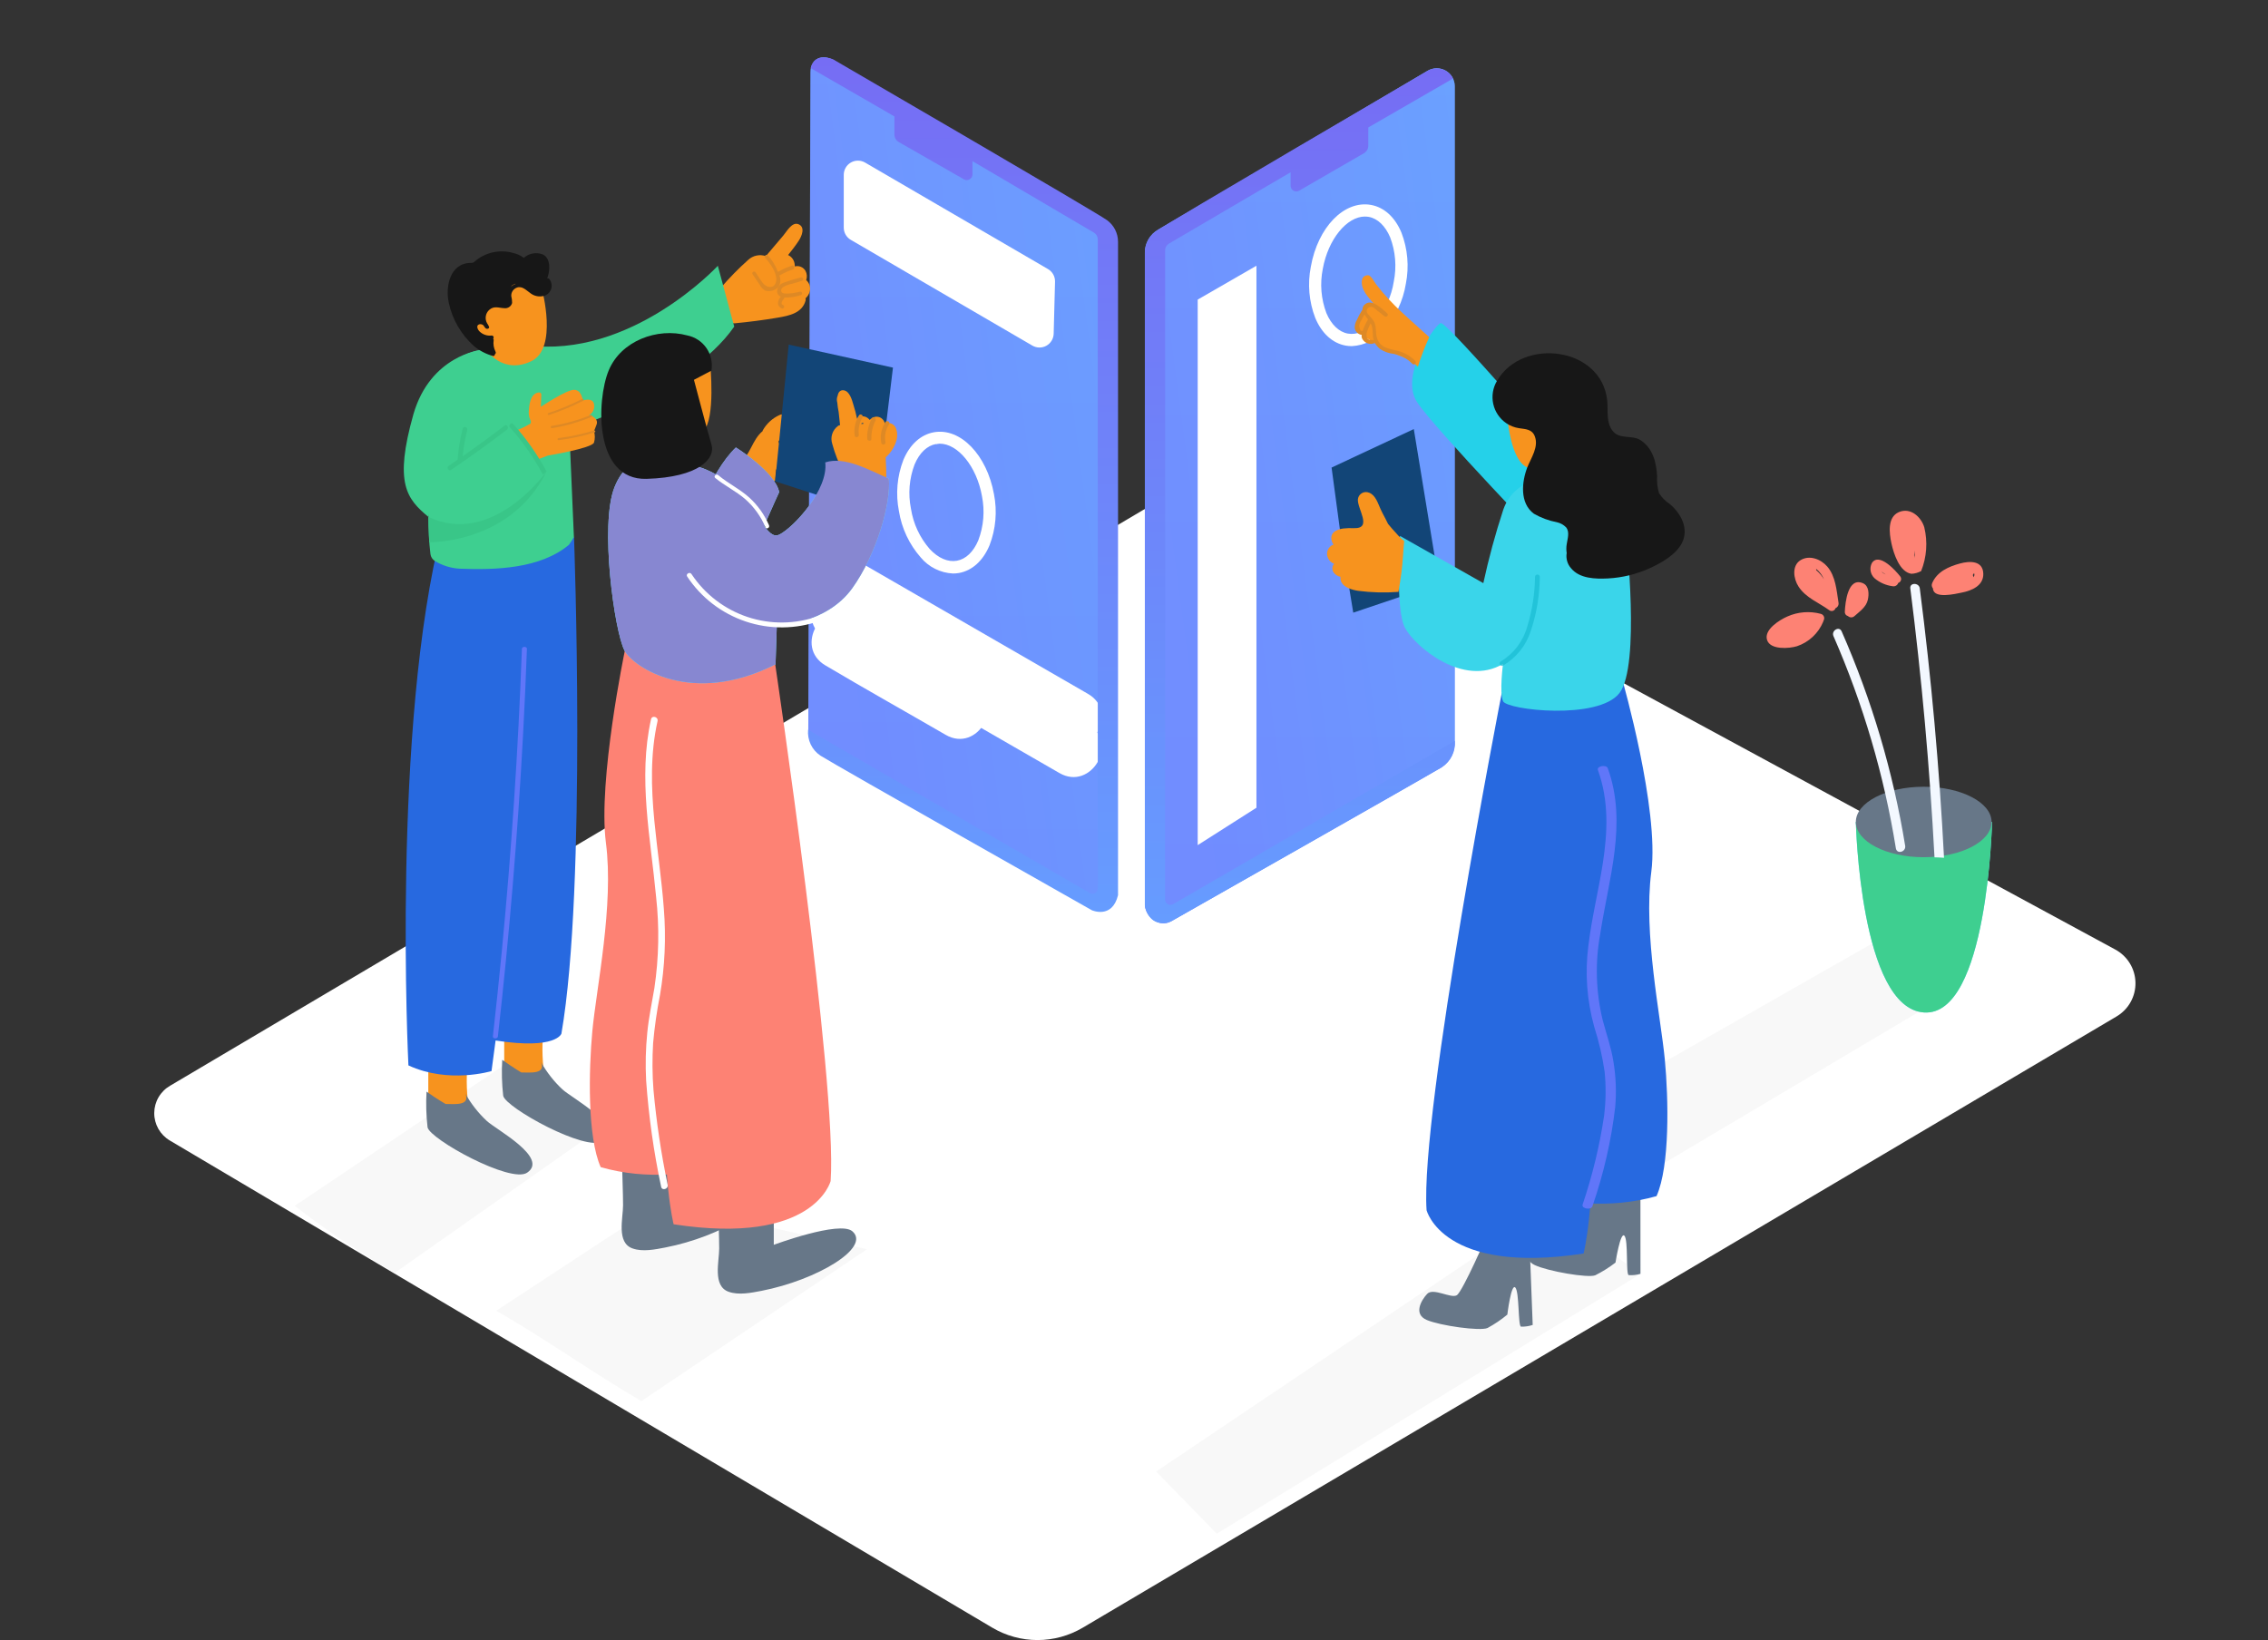 <svg xmlns="http://www.w3.org/2000/svg" width="318" height="230" viewBox="0 0 318 230" fill="none"><rect x="0" y="0" width="318" height="230" fill="#333333" stroke="none"/><path d="M23.816 159.936L139.128 228.247C141.05 229.385 143.241 229.985 145.474 229.985C147.707 229.985 149.899 229.385 151.82 228.247L296.773 142.534C297.593 142.049 298.271 141.355 298.735 140.522C299.2 139.69 299.435 138.749 299.417 137.796C299.399 136.843 299.129 135.912 298.634 135.097C298.138 134.283 297.436 133.615 296.598 133.16L171.06 65.136L23.855 152.249C23.181 152.637 22.621 153.195 22.23 153.868C21.838 154.54 21.631 155.303 21.627 156.081C21.622 156.859 21.823 157.624 22.207 158.301C22.591 158.977 23.145 159.541 23.816 159.936Z" fill="white"></path><path d="M117.024 8.53C125.578 13.885 147.102 26.338 154.422 30.81C156.085 31.828 156.34 33.348 156.364 35.297V126.397C155.911 126.924 155.286 127.271 154.6 127.376C153.914 127.481 153.213 127.337 152.624 126.97L116.515 106.568C114.717 105.51 113.332 104.42 113.332 102.335L113.642 10.185C113.618 8.18 115.329 7.472 117.024 8.53Z" fill="url(#paint0_linear)"></path><path d="M117.024 8.53C125.578 13.885 147.102 26.338 154.422 30.81C156.085 31.828 156.34 33.348 156.364 35.297V126.397C155.911 126.924 155.286 127.271 154.6 127.376C153.914 127.481 153.213 127.337 152.624 126.97L116.515 106.568C114.717 105.51 113.332 104.42 113.332 102.335L113.642 10.185C113.618 8.18 115.329 7.472 117.024 8.53Z" fill="url(#paint1_linear)" fill-opacity="0.5"></path><path d="M200.166 9.93C191.199 15.246 169.006 28.383 162.37 32.21C161.804 32.539 161.335 33.012 161.011 33.581C160.687 34.149 160.519 34.794 160.524 35.449V126.596C160.389 128.458 162.49 130.177 164.2 129.198L201.519 107.953C202.244 107.613 202.859 107.076 203.294 106.404C203.728 105.731 203.965 104.95 203.978 104.149V12.103C203.978 11.657 203.861 11.219 203.637 10.833C203.413 10.447 203.092 10.128 202.704 9.907C202.317 9.686 201.878 9.572 201.432 9.576C200.986 9.58 200.549 9.703 200.166 9.93Z" fill="url(#paint2_linear)"></path><path d="M200.166 9.93C191.199 15.246 169.006 28.383 162.37 32.21C161.804 32.539 161.335 33.012 161.011 33.581C160.687 34.149 160.519 34.794 160.524 35.449V126.596C160.389 128.458 162.49 130.177 164.2 129.198L201.519 107.953C202.244 107.613 202.859 107.076 203.294 106.404C203.728 105.731 203.965 104.95 203.978 104.149V12.103C203.978 11.657 203.861 11.219 203.637 10.833C203.413 10.447 203.092 10.128 202.704 9.907C202.317 9.686 201.878 9.572 201.432 9.576C200.986 9.58 200.549 9.703 200.166 9.93Z" fill="url(#paint3_linear)" fill-opacity="0.5"></path><path d="M115.734 85.235L148.549 104.157C152.997 106.719 157.007 99.844 152.527 97.29L119.745 78.36C115.297 75.798 111.286 82.673 115.766 85.227L115.734 85.235Z" fill="white"></path><path d="M115.734 89.485L148.549 108.406C152.997 110.969 157.007 104.094 152.527 101.54L119.713 82.618C115.265 80.056 111.254 86.93 115.734 89.485Z" fill="white"></path><path d="M115.734 93.312C121.304 96.614 126.985 99.797 132.603 103.051C137.043 105.621 141.053 98.746 136.581 96.184C130.964 92.93 125.306 89.747 119.713 86.445C115.288 83.835 111.286 90.71 115.734 93.312Z" fill="white"></path><path d="M113.037 39.276C113.111 39.069 113.142 38.849 113.127 38.63C113.112 38.411 113.052 38.197 112.95 38.002C112.806 37.742 112.579 37.537 112.305 37.42C112.031 37.304 111.726 37.282 111.438 37.358C111.44 37.324 111.44 37.289 111.438 37.255C111.432 37.082 111.405 36.911 111.358 36.745C111.26 36.431 111.068 36.154 110.809 35.95C110.714 35.875 110.61 35.814 110.499 35.767C111.016 35.114 111.534 34.462 111.987 33.769C112.441 33.077 112.918 31.868 111.987 31.454C111.056 31.04 110.308 32.472 109.847 33.005C109.014 33.971 108.192 34.942 107.38 35.918C106.959 35.773 106.506 35.745 106.07 35.838C105.634 35.93 105.232 36.139 104.905 36.443C103.537 37.662 102.253 38.973 101.062 40.366C100.959 40.487 100.902 40.64 100.902 40.799C100.902 40.958 100.959 41.112 101.062 41.233C100.981 41.375 100.953 41.541 100.983 41.703C101.038 42.005 101.102 42.299 101.174 42.594C101.28 43.082 101.418 43.563 101.587 44.034C101.64 44.194 101.751 44.33 101.898 44.413C102.045 44.497 102.218 44.524 102.383 44.487C102.339 44.584 102.322 44.69 102.332 44.795C102.342 44.9 102.38 45.001 102.441 45.087C102.502 45.173 102.585 45.241 102.681 45.286C102.777 45.33 102.883 45.348 102.988 45.339C105.025 45.148 107.054 44.885 109.067 44.543C110.658 44.273 112.465 43.907 112.95 42.156C112.977 42.049 112.977 41.937 112.95 41.83C113.244 41.574 113.45 41.231 113.539 40.851C113.607 40.568 113.597 40.271 113.509 39.993C113.42 39.715 113.257 39.467 113.037 39.276Z" fill="#F7931E"></path><path d="M111.048 37.255C110.356 37.466 109.693 37.763 109.074 38.138C108.76 37.275 108.279 36.483 107.658 35.806C107.443 35.568 107.085 35.926 107.3 36.165C107.96 36.897 108.891 38.178 108.844 39.22C108.796 40.461 107.634 40.533 106.942 39.666C106.576 39.212 106.281 38.679 105.955 38.194C105.772 37.923 105.334 38.194 105.517 38.448L106.504 39.912C106.685 40.263 106.96 40.555 107.3 40.756C107.606 40.843 107.93 40.85 108.24 40.775C108.55 40.699 108.834 40.545 109.066 40.326C109.253 40.088 109.37 39.803 109.405 39.503C109.44 39.202 109.392 38.898 109.265 38.623H109.329C109.919 38.261 110.553 37.975 111.215 37.772C111.493 37.645 111.358 37.159 111.048 37.255Z" fill="#DE8925"></path><path d="M109.783 40.27C110.178 40.034 110.612 39.873 111.064 39.793L112.465 39.379C112.521 39.355 112.566 39.31 112.592 39.255C112.618 39.2 112.623 39.137 112.607 39.078C112.591 39.019 112.554 38.968 112.503 38.934C112.452 38.901 112.39 38.886 112.33 38.894C111.497 39.097 110.676 39.346 109.871 39.642C109.619 39.722 109.397 39.877 109.235 40.086C109.073 40.294 108.979 40.548 108.964 40.812C108.954 40.983 108.999 41.153 109.094 41.297C109.189 41.44 109.327 41.549 109.489 41.607C109.362 41.727 109.26 41.871 109.191 42.031C109.121 42.191 109.084 42.364 109.083 42.538C109.092 42.705 109.153 42.864 109.257 42.994C109.361 43.124 109.504 43.218 109.664 43.262C109.725 43.27 109.786 43.256 109.837 43.222C109.888 43.188 109.925 43.137 109.941 43.078C109.958 43.019 109.952 42.956 109.926 42.901C109.9 42.846 109.855 42.802 109.799 42.777C109.33 42.657 109.744 42.077 109.919 41.894C109.964 41.85 109.989 41.789 109.99 41.727C110.779 41.74 111.564 41.622 112.314 41.377C112.37 41.352 112.415 41.308 112.441 41.252C112.467 41.197 112.472 41.134 112.456 41.075C112.439 41.016 112.402 40.965 112.351 40.932C112.3 40.898 112.239 40.883 112.178 40.891C111.685 41.029 111.178 41.117 110.667 41.154C110.46 41.169 110.253 41.169 110.046 41.154C109.449 41.154 109.37 40.581 109.783 40.27Z" fill="#DE8925"></path><path d="M67.412 49.071C67.412 49.071 60.354 49.835 57.967 58.086C55.229 67.778 57.028 69.958 60.051 72.472" fill="#3ECF90"></path><path d="M51.1 175.914C52.495 176.794 53.898 177.661 55.309 178.516L83.731 158.543L70.698 149.353L41.336 169.086C44.457 171.548 47.717 173.827 51.1 175.914Z" fill="#F8F8F8"></path><path d="M89.923 196.482L121.56 175.182L92.7 168.625L69.585 183.807C76.523 187.785 83.032 192.44 89.923 196.482Z" fill="#F8F8F8"></path><path d="M230.045 178.627L170.606 215.07L162.108 206.349L216.987 169.429L230.045 178.627Z" fill="#F8F8F8"></path><path d="M274.469 138.667L215.412 173.749L205.72 164.686L264.125 131.378L274.469 138.667Z" fill="#F8F8F8"></path><path d="M65.772 147.412C65.411 149.664 65.347 151.954 65.581 154.223C65.653 154.716 65.716 155.241 65.82 155.774L60.051 154.804V147.412H65.772Z" fill="#F7931E"></path><path d="M59.805 153.077C61.333 154.167 62.478 154.812 62.478 154.812C63.696 154.812 65.963 155.098 65.263 153.38C66.058 154.797 67.067 156.083 68.255 157.191C69.576 158.416 77.008 162.363 73.905 164.448C71.597 165.999 60.266 159.745 59.948 158.082C59.758 156.421 59.71 154.746 59.805 153.077Z" fill="#677788"></path><path d="M76.386 142.964C76.026 145.216 75.962 147.506 76.196 149.775C76.267 150.268 76.331 150.793 76.434 151.326L70.697 150.388V142.995L76.386 142.964Z" fill="#F7931E"></path><path d="M70.419 148.621C71.947 149.711 73.085 150.388 73.085 150.388C74.302 150.388 76.57 150.674 75.87 148.955C76.664 150.373 77.673 151.658 78.861 152.767C80.182 153.992 87.614 157.939 84.511 160.023C82.203 161.575 70.873 155.321 70.554 153.658C70.365 151.986 70.32 150.301 70.419 148.621Z" fill="#677788"></path><path d="M80.485 75.313C80.485 75.313 82.291 124.336 78.718 144.945C78.718 144.945 78.01 147.237 69.488 145.908L68.915 150.197C68.915 150.197 62.932 152.027 57.266 149.401C57.266 149.401 54.879 101.786 62.001 74.112" fill="#2769E0"></path><path d="M102.948 45.8L100.648 37.27C100.648 37.27 88.514 50.392 73.754 48.41C71.653 48.625 69.481 48.697 67.388 49.063C66.354 49.252 65.359 49.612 64.444 50.129C61.532 54.219 60.521 59.311 60.211 64.261C60.044 66.99 60.059 69.743 60.068 72.472C60.05 74.219 60.146 75.966 60.354 77.7C60.38 77.903 60.453 78.098 60.566 78.269C60.679 78.44 60.83 78.583 61.006 78.687C62.038 79.306 63.203 79.669 64.404 79.745C69.544 79.952 75.759 79.745 79.769 76.403C80.022 76.052 80.255 75.689 80.469 75.313L79.817 60.195C79.817 60.195 96.55 54.983 102.948 45.8Z" fill="#3ECF90"></path><path d="M75.989 40.581C75.989 40.581 78.249 48.832 74.517 50.638C70.785 52.445 68.151 49.755 67.037 47.288C65.923 44.822 66.337 39.053 71.151 38.464C75.36 37.987 75.989 40.581 75.989 40.581Z" fill="#F7931E"></path><path d="M76.721 39.045C77.119 38.035 77.278 36.236 76.101 35.679C75.656 35.506 75.172 35.46 74.703 35.546C74.234 35.632 73.798 35.846 73.443 36.165C73.02 35.838 72.532 35.607 72.011 35.488C71.076 35.212 70.088 35.175 69.135 35.38C68.183 35.586 67.297 36.028 66.56 36.666C66.496 36.731 66.42 36.785 66.338 36.825C66.224 36.86 66.106 36.873 65.987 36.865C63.059 36.913 62.423 40.231 62.932 42.49C63.44 44.829 64.677 46.946 66.465 48.538C67.237 49.18 68.138 49.65 69.106 49.914C69.141 49.925 69.177 49.927 69.213 49.921C69.248 49.914 69.281 49.898 69.309 49.875C69.337 49.852 69.358 49.822 69.371 49.789C69.385 49.756 69.389 49.719 69.385 49.684C69.417 49.664 69.444 49.639 69.466 49.608C69.488 49.578 69.503 49.544 69.511 49.507C69.519 49.471 69.52 49.433 69.513 49.397C69.507 49.36 69.493 49.325 69.472 49.294C69.224 48.803 69.135 48.246 69.218 47.702C69.225 47.663 69.222 47.623 69.209 47.586C69.197 47.548 69.175 47.514 69.146 47.487C69.181 47.449 69.204 47.4 69.211 47.348C69.219 47.296 69.21 47.243 69.187 47.196C69.164 47.149 69.127 47.11 69.082 47.084C69.036 47.058 68.984 47.046 68.931 47.05C68.618 47.089 68.301 47.055 68.003 46.951C67.705 46.848 67.434 46.677 67.213 46.453C66.942 46.167 66.719 45.61 67.213 45.474C67.315 45.451 67.422 45.453 67.523 45.481C67.624 45.509 67.717 45.561 67.794 45.633C67.872 45.771 67.965 45.899 68.072 46.015C68.112 46.058 68.165 46.086 68.223 46.095C68.422 46.159 68.677 45.999 68.549 45.777C68.486 45.628 68.406 45.486 68.311 45.355C68.132 45.056 68.061 44.704 68.112 44.358C68.163 44.013 68.332 43.696 68.589 43.461C69.274 42.849 69.91 43.183 70.698 43.215C70.939 43.248 71.184 43.194 71.387 43.061C71.591 42.927 71.739 42.725 71.804 42.49C71.807 42.16 71.767 41.831 71.685 41.512C71.673 41.265 71.738 41.021 71.87 40.813C72.003 40.605 72.196 40.444 72.425 40.35C73.22 40.024 73.801 40.732 74.414 41.146C74.669 41.333 74.962 41.463 75.273 41.525C75.584 41.587 75.904 41.579 76.212 41.504C76.457 41.446 76.684 41.326 76.87 41.156C77.055 40.986 77.195 40.771 77.275 40.532C77.354 40.293 77.372 40.037 77.325 39.79C77.278 39.542 77.169 39.31 77.008 39.117C76.973 39.077 76.927 39.048 76.876 39.035C76.825 39.022 76.771 39.026 76.721 39.045ZM71.645 40.215C71.736 40.066 71.873 39.952 72.035 39.889C72.088 39.866 72.139 39.836 72.186 39.801H72.234H72.313C72.061 39.886 71.833 40.027 71.645 40.215ZM76.363 38.472C76.403 38.384 76.438 38.294 76.467 38.202C76.411 38.281 76.395 38.377 76.363 38.464V38.472Z" fill="#171717"></path><path d="M73.179 90.981C72.659 105.154 71.718 119.31 70.354 133.448C69.97 137.403 69.555 141.373 69.106 145.358C69.106 145.699 69.769 145.699 69.808 145.358C71.406 131.234 72.585 117.088 73.345 102.919C73.559 98.94 73.738 94.958 73.881 90.973C73.879 90.902 73.841 90.835 73.775 90.786C73.708 90.736 73.618 90.709 73.525 90.71C73.432 90.711 73.343 90.74 73.278 90.791C73.214 90.842 73.178 90.91 73.179 90.981Z" fill="#6076F9"></path><path d="M109.321 58.19C108.308 58.639 107.469 59.407 106.934 60.378V60.45C105.43 61.675 105.199 63.919 103.6 65.025C103.6 65.073 102.096 66.123 102.08 66.163C102.064 66.203 102.224 64.11 102.216 64.126C101.698 65.542 101.189 66.967 100.744 68.407C100.815 68.452 100.893 68.487 100.974 68.51L100.807 68.59L100.664 68.677C100.644 68.749 100.607 68.815 100.558 68.87C100.508 68.925 100.446 68.968 100.378 68.996C100.317 69.207 100.319 69.431 100.383 69.642C100.447 69.852 100.571 70.039 100.739 70.18C100.908 70.322 101.114 70.411 101.332 70.438C101.55 70.465 101.771 70.428 101.969 70.332L106.799 67.945C107.443 67.809 108.076 67.625 108.693 67.396C108.693 66.895 108.772 66.386 108.82 65.884C109.197 65.299 109.425 64.63 109.481 63.936C109.538 63.242 109.423 62.545 109.146 61.906C109.171 61.873 109.201 61.843 109.234 61.818V61.763C109.632 61.485 109.972 61.131 110.232 60.721C110.493 60.312 110.67 59.854 110.753 59.376C110.777 58.707 110.085 57.832 109.321 58.19Z" fill="#F7931E"></path><path d="M95.015 164.113V168.482C95.015 168.482 104.245 165.052 106.027 166.58C108.685 168.856 101.094 173.415 93.296 174.935C91.848 175.213 90.114 175.571 88.697 175.07C86.397 174.274 87.368 170.789 87.36 168.999C87.352 167.209 87.265 165.235 87.225 163.357" fill="#677788"></path><path d="M108.494 170.192V174.561C108.494 174.561 117.724 171.131 119.506 172.659C122.164 174.935 114.573 179.494 106.775 181.014C105.327 181.292 103.592 181.651 102.176 181.149C99.876 180.354 100.847 176.868 100.839 175.078C100.831 173.288 100.743 171.314 100.704 169.437" fill="#677788"></path><path d="M108.685 93.097C108.685 93.097 117.437 151.979 116.466 165.609C116.466 165.609 114.191 174.72 94.449 171.68C94.449 171.68 92.739 164.845 93.503 153.268C94.266 141.69 96.343 93.097 96.343 93.097H108.685Z" fill="#FD8274"></path><path d="M103.846 162.665L100.871 92.453L87.614 91.227C87.614 91.227 83.819 109.449 84.957 118.186C86.094 126.922 83.628 138.5 83.055 144.571C82.546 150.022 82.339 159.443 84.225 163.668C90.59 165.506 97.497 164.854 103.846 162.665Z" fill="#FD8274"></path><path d="M103.179 62.749C103.179 62.749 108.685 66.162 109.25 69.011C109.25 69.011 105.383 77.406 105.645 77.764C110.014 83.461 96.893 74.159 96.893 74.159C96.893 74.159 99.574 66.17 103.179 62.749Z" fill="#6DE2FC"></path><path d="M115.711 64.842C116.165 68.645 111.319 73.937 109.274 74.963C106.505 76.387 105.375 64.707 93.058 64.754C92.262 64.754 88.283 63.051 86.167 68.303C84.05 73.555 86.167 88.601 87.567 91.227C88.8 93.543 97.02 99.105 108.741 93.153L108.916 87.726C108.916 87.726 115.838 87.575 119.499 82.483C122.912 77.708 124.949 70.603 124.623 67.109C121.854 65.916 118.44 63.943 115.711 64.842Z" fill="#6DE2FC"></path><path d="M103.179 62.749C103.179 62.749 108.685 66.162 109.25 69.011C109.25 69.011 105.383 77.406 105.645 77.764C110.014 83.461 96.893 74.159 96.893 74.159C96.893 74.159 99.574 66.17 103.179 62.749Z" fill="#8787D1"></path><path d="M208.681 172.723C208.681 172.898 205.076 181.118 204.265 181.627C203.453 182.136 200.955 180.529 200.103 181.444C199.252 182.359 198.154 184.285 200.04 185.096C201.925 185.908 207.551 186.688 208.569 186.226C209.554 185.691 210.484 185.062 211.346 184.348C211.346 184.348 211.88 179.94 212.46 180.545C213.041 181.149 212.834 185.9 213.256 186.035C213.815 186.056 214.373 185.975 214.903 185.796L214.37 171.872" fill="#677788"></path><path d="M224.268 165.339C224.268 165.514 220.369 173.598 219.534 174.091C218.698 174.585 216.263 172.882 215.38 173.757C214.497 174.633 213.327 176.526 215.189 177.402C217.051 178.277 222.637 179.24 223.671 178.834C224.674 178.333 225.625 177.736 226.512 177.052C226.512 177.052 227.196 172.667 227.761 173.288C228.326 173.908 227.944 178.659 228.358 178.81C228.916 178.85 229.477 178.788 230.013 178.627L230.005 164.71" fill="#677788"></path><path d="M210.558 97.195C210.558 97.195 199.068 156.077 200.023 169.707C200.023 169.707 202.299 178.818 222.04 175.779C222.04 175.779 223.751 168.943 222.987 157.366C222.223 145.789 220.138 97.195 220.138 97.195H210.558Z" fill="#2769E0"></path><path d="M212.643 166.739L215.618 96.526L227.498 95.428C227.498 95.428 232.67 113.523 231.533 122.252C230.395 130.98 232.861 142.566 233.434 148.637C233.944 154.088 234.15 163.509 232.265 167.734C225.859 169.54 218.992 168.927 212.643 166.739Z" fill="#2769E0"></path><path d="M221.896 168.931C223.288 164.807 224.296 160.636 224.914 156.441C225.168 154.391 225.192 152.333 224.986 150.281C224.68 148.166 224.192 146.063 223.525 143.98C222.493 140.242 222.217 136.44 222.704 132.66C223.163 128.782 224.129 124.934 224.733 121.057C225.409 116.694 225.602 112.28 224.044 107.977C223.839 107.418 225.252 107.179 225.433 107.738C228.221 115.471 225.529 123.301 224.358 131.049C223.636 135.049 223.758 139.09 224.72 143.07C225.24 145.016 225.928 146.948 226.229 148.916C226.574 151.02 226.655 153.136 226.471 155.247C225.924 159.918 224.859 164.56 223.284 169.14C223.115 169.729 221.727 169.498 221.896 168.931Z" fill="#6076F9"></path><path d="M189.536 48.538C189.254 48.539 188.971 48.515 188.693 48.466C186.839 48.132 185.319 46.755 184.412 44.575C183.533 42.294 183.318 39.812 183.791 37.414C184.778 31.844 188.478 28.072 192.218 28.733C194.072 29.067 195.592 30.443 196.499 32.624C197.377 34.904 197.593 37.387 197.119 39.785C196.728 42.206 195.658 44.466 194.032 46.302C193.478 46.964 192.792 47.505 192.018 47.89C191.244 48.275 190.399 48.495 189.536 48.538ZM191.39 30.364C188.844 30.364 186.218 33.547 185.47 37.708C185.051 39.784 185.228 41.935 185.98 43.915C186.656 45.506 187.73 46.556 188.987 46.779C190.245 47.002 191.597 46.421 192.799 45.132C194.189 43.534 195.1 41.576 195.425 39.483C195.843 37.407 195.667 35.255 194.915 33.276C194.239 31.685 193.165 30.634 191.908 30.412C191.737 30.383 191.564 30.37 191.39 30.372V30.364Z" fill="white"></path><path d="M222.135 66.895C220.95 66.417 202.855 44.901 201.972 45.307C201.089 45.713 196.203 52.628 198.694 56.399C201.184 60.171 217.846 77.462 217.846 77.462" fill="#25D1E9"></path><path d="M197.699 83.23L201.733 81.52L198.232 60.171L186.703 65.566L188.055 75.608L189.742 85.912L197.699 83.23L196.45 81.623L197.699 83.23Z" fill="#124577"></path><path d="M110.586 48.323L125.203 51.553L122.729 72.051L108.685 67.499" fill="#124577"></path><path d="M125.673 60.203C125.632 60.039 125.556 59.885 125.45 59.753C125.345 59.621 125.212 59.514 125.06 59.438C124.909 59.362 124.743 59.321 124.574 59.315C124.405 59.31 124.237 59.341 124.081 59.407C124.014 59.114 123.848 58.853 123.612 58.667C123.422 58.525 123.193 58.444 122.956 58.434C122.719 58.424 122.484 58.486 122.283 58.611C122.154 58.685 122.039 58.779 121.941 58.89L121.869 58.81C121.709 58.623 121.495 58.487 121.257 58.422C121.019 58.357 120.766 58.364 120.532 58.444C120.394 58.509 120.269 58.601 120.166 58.715C120.031 58.045 119.858 57.384 119.649 56.734C119.458 56.081 119.132 54.88 118.328 54.736C117.803 54.641 117.533 55.023 117.453 55.476C117.319 55.786 117.299 56.133 117.397 56.455C117.433 56.896 117.497 57.335 117.588 57.768C117.66 58.389 117.723 59.001 117.787 59.622C117.678 59.619 117.572 59.659 117.493 59.733C117.108 60.016 116.824 60.413 116.681 60.868C116.538 61.323 116.544 61.812 116.697 62.264C117.049 63.557 117.534 64.811 118.145 66.004C118.17 66.056 118.205 66.103 118.248 66.142C118.292 66.181 118.343 66.21 118.398 66.228C118.453 66.246 118.512 66.252 118.569 66.246C118.627 66.24 118.683 66.223 118.734 66.195L118.798 66.425C118.822 66.529 118.882 66.62 118.967 66.684C119.052 66.747 119.157 66.779 119.263 66.773C119.369 66.768 119.47 66.725 119.548 66.653C119.626 66.58 119.675 66.483 119.689 66.377V66.282C119.733 66.318 119.785 66.346 119.84 66.362V66.863C119.84 67.324 120.572 67.324 120.707 66.942L120.747 67.308C120.803 67.818 121.614 67.762 121.638 67.261V66.855C121.714 66.852 121.788 66.833 121.855 66.799C121.923 66.764 121.982 66.716 122.028 66.656C122.107 66.756 122.221 66.821 122.347 66.839C122.406 66.889 122.479 66.922 122.556 66.933C122.634 66.944 122.712 66.934 122.784 66.903V67.014C122.821 67.136 122.904 67.24 123.015 67.304C123.126 67.367 123.257 67.386 123.381 67.356C123.381 67.404 123.381 67.46 123.381 67.507C123.381 68.08 124.288 68.16 124.28 67.579C124.28 66.428 124.248 65.274 124.185 64.118C124.233 64.094 124.276 64.062 124.312 64.022C125.314 63.059 126.118 61.508 125.673 60.203ZM120.827 59.336C120.865 59.318 120.907 59.309 120.95 59.309C120.993 59.309 121.035 59.318 121.073 59.336C121.05 59.37 121.032 59.408 121.018 59.447H120.747L120.827 59.336Z" fill="#F7931E"></path><path d="M218.34 66.545C217.218 66.958 212.34 66.958 210.773 71.486C209.664 74.865 208.732 78.299 207.98 81.774L196.299 75.154C196.299 75.154 195.599 85.443 196.999 88.052C198.4 90.662 205.171 96.415 210.741 93.097C210.741 93.097 210.216 97.076 210.741 98.325C211.266 99.574 224.101 101.022 227.069 97.187C230.037 93.352 228 75.138 228 75.138" fill="#3AD5EA"></path><path d="M99.574 50.925C99.574 51.052 100.369 58.746 98.611 60.473C96.852 62.2 92.309 61.468 91.171 59.614C90.033 57.76 88.641 55.317 89.858 52.453C91.076 49.588 99.343 48.991 99.574 50.925Z" fill="#F7931E"></path><path d="M97.114 55.898C97.166 55.766 97.181 55.623 97.159 55.483C97.137 55.343 97.077 55.211 96.987 55.102C96.46 54.451 95.728 53.997 94.91 53.813C94.54 53.732 94.153 53.787 93.819 53.966C93.484 54.145 93.225 54.438 93.088 54.792C92.563 56.534 95.396 57.052 96.557 57.179C96.769 57.179 96.971 57.095 97.12 56.946C97.269 56.797 97.353 56.594 97.353 56.383C97.348 56.29 97.324 56.2 97.283 56.116C97.242 56.033 97.185 55.959 97.114 55.898Z" fill="#FFE8E6"></path><path d="M124.16 59.16C123.579 60.035 123.367 61.105 123.572 62.136C123.595 62.206 123.642 62.264 123.705 62.301C123.768 62.338 123.843 62.351 123.915 62.338C123.987 62.324 124.051 62.285 124.096 62.227C124.142 62.17 124.164 62.098 124.16 62.025C124.071 61.591 124.069 61.143 124.155 60.709C124.241 60.274 124.414 59.861 124.662 59.494C124.698 59.428 124.708 59.35 124.69 59.277C124.672 59.203 124.627 59.139 124.564 59.097C124.501 59.055 124.425 59.039 124.35 59.05C124.275 59.062 124.208 59.101 124.16 59.16Z" fill="#DE8925"></path><path d="M122.267 58.643C121.791 59.515 121.558 60.499 121.59 61.492C121.59 61.874 122.203 61.929 122.187 61.539C122.149 60.653 122.347 59.771 122.76 58.985C122.943 58.643 122.418 58.301 122.267 58.643Z" fill="#DE8925"></path><path d="M120.43 58.254C119.915 59.097 119.705 60.091 119.833 61.07C119.881 61.452 120.47 61.341 120.422 60.959C120.311 60.129 120.487 59.286 120.923 58.572C121.13 58.261 120.637 57.927 120.43 58.254Z" fill="#DE8925"></path><path d="M93.614 166.158C92.696 161.757 92.032 157.307 91.624 152.83C91.457 150.643 91.441 148.447 91.576 146.258C91.778 144.001 92.1 141.757 92.539 139.534C93.22 135.546 93.402 131.488 93.08 127.455C92.778 123.318 92.141 119.212 91.744 115.074C91.298 110.419 91.171 105.709 92.197 101.118C92.332 100.521 91.401 100.266 91.282 100.863C89.444 109.114 91.218 117.469 91.99 125.737C92.466 130.005 92.386 134.316 91.752 138.563C91.409 140.64 90.956 142.701 90.757 144.802C90.53 147.046 90.477 149.305 90.598 151.557C90.956 156.554 91.658 161.52 92.698 166.421C92.81 167.01 93.725 166.755 93.614 166.158Z" fill="white"></path><path d="M196.498 80.294C196.689 78.822 196.737 77.342 196.888 75.862C196.483 75.546 196.113 75.188 195.782 74.796C195.384 74.366 194.986 73.921 194.62 73.467C194.382 72.974 194.135 72.488 193.872 72.011L193.578 71.406C193.212 70.61 192.878 69.441 191.986 69.099C191.825 69.026 191.649 68.993 191.473 69.001C191.297 69.008 191.124 69.057 190.97 69.142C190.816 69.228 190.683 69.349 190.584 69.494C190.484 69.64 190.419 69.807 190.395 69.982C190.252 71.311 192.504 74.143 189.838 74.064C189.336 74.04 188.833 74.056 188.334 74.111C187.316 74.247 186.385 74.748 186.743 75.91C186.797 76.074 186.875 76.229 186.974 76.371C186.798 76.433 186.637 76.531 186.5 76.658C186.364 76.785 186.255 76.939 186.18 77.11C186.106 77.28 186.067 77.465 186.066 77.651C186.066 77.838 186.104 78.022 186.178 78.193C186.255 78.391 186.372 78.571 186.523 78.72C186.674 78.87 186.855 78.986 187.053 79.061C186.904 79.231 186.818 79.448 186.811 79.674C186.804 79.901 186.875 80.122 187.013 80.302C187.24 80.609 187.576 80.817 187.952 80.883C187.924 81.084 187.946 81.289 188.016 81.48C188.35 82.387 189.544 82.705 190.403 82.848C192.287 83.093 194.19 83.144 196.084 82.999C196.228 82.108 196.379 81.209 196.498 80.294Z" fill="#F7931E"></path><path d="M191.716 42.968C190.554 44.034 190.697 45.594 191.103 47.145C191.22 47.15 191.331 47.191 191.422 47.265C192.318 47.882 193.253 48.44 194.222 48.936C194.978 49.352 195.762 49.714 196.57 50.018C197.402 50.329 198.163 50.805 198.806 51.418C199.247 50.007 199.779 48.624 200.397 47.281C197.636 44.734 195.289 42.904 192.989 39.928C192.742 39.61 192.193 38.568 191.851 38.608C191.644 38.58 191.434 38.636 191.267 38.763C191.1 38.889 190.99 39.077 190.96 39.284C190.761 40.605 191.851 41.671 192.655 42.634C192.719 42.69 191.644 42.968 191.716 42.968Z" fill="#F7931E"></path><path d="M192.153 44.154C192.432 43.915 192.026 43.517 191.747 43.748C191.512 43.945 191.301 44.169 191.119 44.416C190.838 44.74 190.629 45.119 190.506 45.53C190.488 45.627 190.475 45.726 190.466 45.825C190.457 45.866 190.457 45.91 190.466 45.952C190.446 46.157 190.506 46.363 190.634 46.525C190.92 46.787 191.286 46.525 191.477 46.286C191.744 45.958 191.934 45.575 192.034 45.164C192.121 44.862 192.281 44.472 192.034 44.209L192.153 44.154Z" fill="#F7931E"></path><path d="M198.455 50.63C197.801 49.954 196.976 49.467 196.068 49.222C194.851 48.896 193.561 48.856 193.084 47.44C192.798 46.588 193.084 45.777 192.583 44.981C192.464 44.813 192.336 44.651 192.201 44.496C192.089 44.352 191.994 44.257 191.93 44.177C191.841 44.109 191.767 44.023 191.714 43.924C191.66 43.825 191.628 43.717 191.62 43.605C191.625 43.511 191.652 43.421 191.698 43.34C191.743 43.258 191.807 43.188 191.884 43.136C191.96 43.083 192.048 43.048 192.14 43.034C192.233 43.02 192.327 43.028 192.416 43.056C192.646 43.153 192.853 43.299 193.02 43.485L193.068 43.533C193.426 43.78 193.76 44.058 194.087 44.329C194.413 44.599 194.771 44.161 194.492 43.923C193.832 43.358 192.44 41.91 191.477 42.61C191.339 42.691 191.226 42.808 191.149 42.948C191.072 43.088 191.034 43.246 191.039 43.406C190.733 43.873 190.467 44.366 190.243 44.878C190.037 45.223 189.935 45.621 189.949 46.023C189.992 46.263 190.11 46.483 190.286 46.652C190.462 46.821 190.686 46.929 190.928 46.962C190.91 47.086 190.91 47.212 190.928 47.336C191.042 47.649 191.267 47.909 191.561 48.066C191.854 48.223 192.196 48.267 192.519 48.188C192.569 48.184 192.617 48.163 192.653 48.128C192.69 48.093 192.713 48.047 192.718 47.997C192.912 48.368 193.183 48.694 193.514 48.952C194.095 49.328 194.758 49.56 195.447 49.628C196.419 49.806 197.311 50.282 198.001 50.989C198.025 51.018 198.054 51.043 198.087 51.062C198.12 51.08 198.157 51.092 198.194 51.096C198.232 51.101 198.27 51.098 198.307 51.088C198.343 51.077 198.377 51.06 198.407 51.036C198.437 51.013 198.462 50.984 198.48 50.951C198.499 50.917 198.511 50.881 198.515 50.843C198.52 50.806 198.517 50.767 198.506 50.731C198.496 50.694 198.479 50.66 198.455 50.63ZM191.055 46.405H190.991C190.729 46.533 190.562 45.785 190.562 45.681C190.618 45.398 190.729 45.127 190.888 44.886C191.015 44.615 191.166 44.352 191.318 44.09C191.468 44.333 191.633 44.567 191.811 44.79C191.505 45.302 191.252 45.843 191.055 46.405ZM192.408 47.67C191.612 47.782 191.469 47.082 191.692 46.453C191.827 46.071 191.989 45.699 192.177 45.339C192.209 45.393 192.239 45.449 192.265 45.506C192.583 46.206 192.368 47.002 192.623 47.726C192.569 47.688 192.505 47.668 192.44 47.67H192.408Z" fill="#DE8925"></path><path d="M260.21 115.265C260.21 115.265 260.807 141.356 269.758 141.977C278.71 142.597 279.307 115.265 279.307 115.265" fill="#6DE2FC"></path><path d="M260.21 115.265C260.21 115.265 260.807 141.356 269.758 141.977C278.71 142.597 279.307 115.265 279.307 115.265" fill="#3ECF90"></path><path d="M269.727 120.207C274.982 120.207 279.243 117.994 279.243 115.265C279.243 112.536 274.982 110.324 269.727 110.324C264.471 110.324 260.21 112.536 260.21 115.265C260.21 117.994 264.471 120.207 269.727 120.207Z" fill="#677788"></path><path d="M267.132 118.631C265.443 108.264 262.449 98.153 258.221 88.538C257.878 87.742 256.733 88.434 257.075 89.206C261.235 98.723 264.176 108.727 265.827 118.981C265.995 119.825 267.236 119.467 267.132 118.631Z" fill="#F3F8FF"></path><path d="M272.575 120.286C271.923 107.656 270.79 95.065 269.178 82.514C269.074 81.679 267.737 81.671 267.849 82.514C269.44 95.033 270.57 107.603 271.239 120.222C271.684 120.23 272.13 120.254 272.575 120.286Z" fill="#F3F8FF"></path><path d="M255.3 86.079C253.739 85.662 252.082 85.794 250.606 86.453C249.539 86.922 247.319 88.275 247.757 89.723C248.195 91.171 250.876 90.949 251.95 90.622C252.772 90.347 253.524 89.899 254.158 89.309C254.792 88.719 255.293 88 255.627 87.201C255.648 87.15 255.664 87.097 255.674 87.042C255.729 86.957 255.763 86.861 255.774 86.76C255.784 86.66 255.77 86.559 255.734 86.465C255.697 86.371 255.639 86.287 255.563 86.22C255.488 86.153 255.398 86.104 255.3 86.079Z" fill="#FD8274"></path><path d="M257.783 84.527C257.505 82.808 257.393 80.811 256.192 79.435C255.301 78.408 253.709 77.787 252.46 78.551C251.211 79.315 251.457 81.153 252.173 82.251C253.2 83.843 255.014 84.495 256.47 85.561C256.542 85.619 256.627 85.657 256.718 85.674C256.808 85.691 256.902 85.685 256.989 85.658C257.077 85.63 257.157 85.582 257.222 85.516C257.287 85.451 257.335 85.371 257.361 85.283C257.506 85.222 257.627 85.115 257.703 84.978C257.78 84.841 257.808 84.682 257.783 84.527ZM255.754 81.265C255.462 80.765 255.088 80.319 254.648 79.944V79.777C255.143 80.169 255.524 80.685 255.754 81.273V81.265Z" fill="#FD8274"></path><path d="M261.236 81.798C259.087 80.835 258.721 84.511 258.666 85.776C258.652 85.914 258.689 86.052 258.77 86.165C258.85 86.278 258.969 86.357 259.103 86.389C259.228 86.508 259.393 86.574 259.565 86.574C259.737 86.574 259.902 86.508 260.026 86.389C260.751 85.737 261.666 85.124 261.888 84.121C262.071 83.35 262.071 82.172 261.236 81.798Z" fill="#FD8274"></path><path d="M269.806 73.937C269.352 72.457 267.848 71.112 266.233 71.82C264.618 72.528 264.888 74.748 265.199 76.189C265.509 77.629 266.337 80.215 268 80.462C268.479 80.442 268.948 80.311 269.368 80.08C270.149 78.127 270.302 75.98 269.806 73.937ZM268.382 77.915C268.411 77.675 268.427 77.433 268.429 77.191C268.473 77.545 268.473 77.903 268.429 78.257C268.437 78.106 268.405 77.979 268.382 77.899V77.915Z" fill="#FD8274"></path><path d="M274.835 79.013C273.244 79.443 271.605 80.151 270.912 81.774C270.859 81.896 270.841 82.03 270.861 82.161C270.881 82.292 270.937 82.414 271.024 82.514C271.079 84.042 274.206 83.27 275.05 83.103C276.45 82.833 278.137 82.132 278.081 80.438C278.018 78.584 276.164 78.655 274.835 79.013ZM276.697 80.939C276.688 80.833 276.658 80.731 276.609 80.637C276.675 80.551 276.733 80.46 276.784 80.366C276.83 80.459 276.846 80.564 276.83 80.666C276.815 80.769 276.768 80.864 276.697 80.939Z" fill="#FD8274"></path><path d="M266.441 80.843C265.828 80.047 263.473 77.413 262.462 78.949C262.279 79.299 262.217 79.7 262.286 80.089C262.355 80.478 262.551 80.832 262.844 81.098C263.558 81.7 264.431 82.084 265.358 82.204C265.525 82.239 265.698 82.212 265.845 82.126C265.992 82.041 266.103 81.904 266.154 81.742C266.243 81.715 266.324 81.667 266.39 81.602C266.456 81.537 266.505 81.456 266.534 81.368C266.562 81.279 266.568 81.185 266.552 81.094C266.536 81.002 266.497 80.916 266.441 80.843ZM263.711 80.095L264.38 80.549L264.268 80.501C264.064 80.405 263.882 80.267 263.735 80.095H263.711Z" fill="#FD8274"></path><path d="M211.537 52.11C210.805 52.572 210.837 64.11 214.123 65.542C218.404 67.404 221.849 62.359 222.255 59.606C222.661 56.853 220.003 46.747 211.537 52.11Z" fill="#F7931E"></path><path d="M234.143 70.698C233.528 70.3 233.006 69.774 232.615 69.154C232.385 68.381 232.294 67.573 232.345 66.767C232.241 64.818 231.732 62.789 229.958 61.683C228.812 60.998 227.181 61.603 226.226 60.553C225.144 59.367 225.494 57.617 225.351 56.168C224.555 48.625 213.471 47.257 209.898 53.407C209.316 54.377 209.127 55.533 209.369 56.639C209.612 57.744 210.268 58.714 211.203 59.351C211.734 59.708 212.337 59.945 212.969 60.043C213.893 60.187 214.792 60.163 215.19 61.165C215.778 62.653 214.688 64.189 214.155 65.518C213.359 67.579 213.057 70.539 215.062 72.035C216.069 72.615 217.167 73.021 218.309 73.236C218.793 73.344 219.235 73.59 219.582 73.944C220.123 74.613 219.781 75.536 219.669 76.331C219.603 76.734 219.603 77.146 219.669 77.549C219.604 77.929 219.626 78.318 219.732 78.689C219.838 79.059 220.026 79.401 220.282 79.689C221.483 81.153 223.704 81.201 225.454 81.114C227.491 81.007 229.489 80.516 231.342 79.665C232.973 78.925 234.995 77.78 235.838 76.124C236.825 74.103 235.703 72.027 234.143 70.698Z" fill="#171717"></path><path d="M115.711 64.842C116.165 68.645 111.319 73.937 109.274 74.963C106.505 76.387 105.375 64.707 93.058 64.754C92.262 64.754 88.283 63.051 86.167 68.303C84.05 73.555 86.167 88.601 87.567 91.227C88.8 93.543 97.02 99.105 108.741 93.153L108.916 87.726C108.916 87.726 115.838 87.575 119.499 82.483C122.912 77.708 124.949 70.603 124.623 67.109C121.854 65.916 118.44 63.943 115.711 64.842Z" fill="#8787D1"></path><path d="M114.74 86.397C111.544 87.548 108.053 87.593 104.829 86.524C101.604 85.455 98.832 83.334 96.956 80.501C96.71 80.127 96.105 80.501 96.352 80.851C98.31 83.809 101.2 86.028 104.563 87.155C107.926 88.282 111.57 88.254 114.915 87.074C115.353 86.922 115.17 86.246 114.74 86.397Z" fill="white"></path><path d="M107.825 73.658C107.197 72.196 106.267 70.883 105.095 69.807C103.751 68.581 102.096 67.802 100.695 66.624C100.417 66.393 100.011 66.791 100.289 67.03C101.61 68.112 103.17 68.86 104.467 69.974C105.712 71.064 106.692 72.425 107.331 73.952C107.474 74.279 107.968 74 107.825 73.658Z" fill="white"></path><path d="M99.749 51.975L97.299 53.264C97.299 53.264 99.2 60.481 99.765 62.375C100.33 64.269 98.054 66.934 90.654 67.149C83.254 67.364 83.628 56.136 85.339 51.967C87.05 47.798 92.174 45.896 96.352 47.034C97.45 47.252 98.42 47.891 99.055 48.814C99.69 49.737 99.939 50.871 99.749 51.975Z" fill="#171717"></path><path d="M82.633 58.197C82.882 58.047 83.079 57.823 83.197 57.557C83.315 57.291 83.349 56.995 83.293 56.709C83.142 55.651 81.702 56.168 81.702 56.168C81.702 56.168 81.591 54.712 80.524 54.664C79.458 54.617 75.83 57.052 75.83 57.052L75.901 55.341C75.862 55.038 75.671 54.975 75.32 55.078C74.35 55.373 74.191 56.805 74.143 57.656C74.117 57.976 74.153 58.297 74.246 58.603C74.326 58.834 74.541 59.128 74.374 59.399C73.675 59.821 72.937 60.173 72.169 60.449L72.376 60.847C72.578 61.086 72.774 61.327 72.965 61.571C73.789 62.469 74.485 63.475 75.034 64.563L76.808 63.887C76.808 63.887 82.999 62.86 83.285 62.065C83.44 61.545 83.44 60.992 83.285 60.473L83.644 59.55C84.001 58.587 82.633 58.197 82.633 58.197Z" fill="#F7931E"></path><path d="M76.873 57.927C78.515 57.393 80.111 56.727 81.647 55.938C81.806 55.858 81.909 56.113 81.75 56.2C80.215 56.99 78.618 57.655 76.976 58.19C76.809 58.237 76.705 57.983 76.873 57.927Z" fill="#DE8925"></path><path d="M77.319 59.734C79.216 59.437 81.072 58.919 82.849 58.19C82.882 58.183 82.916 58.188 82.946 58.204C82.976 58.22 82.999 58.246 83.011 58.278C83.023 58.309 83.024 58.344 83.013 58.376C83.003 58.408 82.981 58.435 82.952 58.453C81.164 59.198 79.295 59.732 77.382 60.044C77.175 60.036 77.144 59.766 77.319 59.734Z" fill="#DE8925"></path><path d="M78.289 61.436C79.989 61.229 81.666 60.869 83.302 60.362C83.335 60.355 83.369 60.36 83.399 60.376C83.428 60.392 83.451 60.418 83.464 60.449C83.476 60.481 83.477 60.516 83.466 60.547C83.456 60.58 83.434 60.607 83.405 60.624C81.747 61.143 80.045 61.51 78.321 61.722C78.146 61.746 78.114 61.468 78.289 61.436Z" fill="#DE8925"></path><path d="M76.124 66.569L76.634 66.115C75.348 63.724 73.782 61.493 71.971 59.471C71.684 59.153 71.215 59.622 71.501 59.94C73.304 61.956 74.856 64.181 76.124 66.569Z" fill="#39C688"></path><path d="M70.753 59.678C68.828 61.158 66.868 62.593 64.873 63.982C64.997 62.735 65.212 61.498 65.517 60.282C65.537 60.198 65.523 60.11 65.478 60.036C65.434 59.962 65.363 59.908 65.279 59.885C65.196 59.862 65.107 59.873 65.031 59.914C64.956 59.956 64.899 60.025 64.873 60.107C64.514 61.538 64.274 62.997 64.157 64.468L62.908 65.327C62.557 65.566 62.908 66.123 63.242 65.9C65.894 64.096 68.507 62.213 71.079 60.251C71.422 59.988 71.095 59.407 70.753 59.678Z" fill="#39C688"></path><path d="M76.634 66.115C76.634 66.115 69.051 76.785 60.067 72.48L60.187 76.037C60.187 76.037 71.597 76.3 76.634 66.115Z" fill="#39C688"></path><path opacity="0.7" d="M215.229 80.899C215.2 83.249 214.836 85.583 214.147 87.829C213.584 89.893 212.247 91.659 210.415 92.763C210.049 92.986 210.415 93.558 210.749 93.336C212.585 92.254 213.963 90.539 214.624 88.514C215.451 86.059 215.88 83.489 215.898 80.899C215.898 80.81 215.862 80.725 215.8 80.663C215.737 80.6 215.652 80.565 215.563 80.565C215.475 80.565 215.39 80.6 215.327 80.663C215.264 80.725 215.229 80.81 215.229 80.899Z" fill="#19BCD2"></path><path d="M118.304 24.515V31.916C118.304 32.263 118.395 32.605 118.568 32.907C118.741 33.208 118.991 33.459 119.291 33.634L144.753 48.466C145.051 48.638 145.389 48.73 145.733 48.733C146.078 48.736 146.417 48.649 146.717 48.481C147.018 48.314 147.27 48.071 147.449 47.777C147.628 47.483 147.727 47.147 147.737 46.803L147.928 39.507C147.938 39.149 147.852 38.796 147.678 38.484C147.505 38.172 147.25 37.912 146.942 37.732L121.296 22.797C120.994 22.62 120.65 22.527 120.3 22.526C119.95 22.524 119.606 22.616 119.303 22.79C118.999 22.964 118.747 23.216 118.572 23.519C118.396 23.822 118.304 24.166 118.304 24.515Z" fill="white"></path><path d="M129.103 78.178C127.487 76.341 126.425 74.085 126.039 71.669C125.566 69.271 125.781 66.788 126.66 64.508C127.567 62.328 129.095 60.951 130.941 60.617C134.673 59.949 138.373 63.8 139.367 69.298C139.841 71.696 139.626 74.179 138.747 76.459C137.84 78.639 136.312 80.016 134.466 80.35C134.187 80.399 133.905 80.423 133.622 80.422C132.755 80.382 131.905 80.162 131.127 79.775C130.349 79.389 129.659 78.845 129.103 78.178ZM131.243 62.264C129.986 62.487 128.92 63.505 128.236 65.129C127.484 67.108 127.307 69.26 127.726 71.335C128.051 73.428 128.961 75.387 130.352 76.984C131.554 78.273 132.906 78.854 134.164 78.632C135.421 78.409 136.487 77.39 137.171 75.767C137.923 73.788 138.099 71.636 137.681 69.561C136.941 65.407 134.307 62.216 131.761 62.216C131.586 62.227 131.413 62.254 131.243 62.296V62.264Z" fill="white"></path><path d="M167.932 42.013V118.512L176.168 113.268V37.263L167.932 42.013Z" fill="white"></path><path d="M203.731 11.012L191.852 17.871V20.41C191.856 20.626 191.802 20.84 191.695 21.029C191.589 21.218 191.434 21.375 191.247 21.484L182.16 26.735C182.039 26.807 181.9 26.846 181.759 26.847C181.618 26.848 181.479 26.811 181.357 26.74C181.235 26.67 181.133 26.568 181.063 26.446C180.993 26.323 180.957 26.184 180.959 26.043V24.157L163.899 34.159C163.737 34.255 163.602 34.391 163.509 34.554C163.415 34.717 163.366 34.902 163.366 35.09V126.158C163.364 126.288 163.398 126.416 163.462 126.529C163.527 126.642 163.62 126.735 163.732 126.8C163.845 126.865 163.973 126.898 164.103 126.898C164.233 126.897 164.36 126.861 164.472 126.795L203.978 103.894C204.045 104.602 203.918 105.314 203.611 105.954C203.304 106.595 202.829 107.14 202.236 107.531C200.191 108.836 164.201 129.198 164.201 129.198C164.201 129.198 161.352 130.487 160.525 127.089V35.472C160.524 34.88 160.663 34.295 160.931 33.767C161.199 33.238 161.589 32.781 162.069 32.432C163.716 31.239 200.167 9.93 200.167 9.93C200.47 9.759 200.805 9.652 201.151 9.614C201.497 9.576 201.847 9.609 202.18 9.71C202.513 9.811 202.823 9.978 203.089 10.202C203.356 10.426 203.574 10.702 203.731 11.012Z" fill="url(#paint4_linear)"></path><path d="M113.665 9.549L125.41 16.328V18.866C125.41 19.079 125.466 19.288 125.572 19.472C125.678 19.656 125.831 19.809 126.015 19.916L135.149 25.144C135.271 25.216 135.409 25.255 135.55 25.256C135.691 25.256 135.83 25.22 135.952 25.149C136.075 25.079 136.176 24.977 136.246 24.855C136.316 24.732 136.352 24.593 136.351 24.452V22.598L153.387 32.624C153.549 32.719 153.683 32.855 153.777 33.019C153.87 33.182 153.92 33.367 153.92 33.555V124.599C153.921 124.729 153.888 124.857 153.823 124.97C153.759 125.082 153.666 125.176 153.553 125.241C153.441 125.305 153.313 125.339 153.183 125.338C153.053 125.337 152.926 125.302 152.814 125.236L113.307 102.335C113.241 103.042 113.368 103.754 113.674 104.395C113.981 105.036 114.457 105.581 115.05 105.972C117.095 107.277 153.084 127.639 153.084 127.639C153.084 127.639 155.933 128.928 156.761 125.53V33.913C156.762 33.32 156.623 32.736 156.354 32.207C156.086 31.679 155.696 31.222 155.217 30.873C153.57 29.68 116.848 8.339 116.848 8.339C116.848 8.339 114.278 7.161 113.665 9.549Z" fill="url(#paint5_linear)"></path><defs><linearGradient id="paint0_linear" x1="134.848" y1="8.041" x2="134.848" y2="127.41" gradientUnits="userSpaceOnUse"><stop stop-color="#6BA0FF"></stop><stop offset="1" stop-color="#6A90FF"></stop></linearGradient><linearGradient id="paint1_linear" x1="156.364" y1="8.041" x2="109.257" y2="14.276" gradientUnits="userSpaceOnUse"><stop stop-color="#6BA2FF"></stop><stop offset="1" stop-color="#7787FF"></stop></linearGradient><linearGradient id="paint2_linear" x1="182.248" y1="9.576" x2="182.248" y2="129.482" gradientUnits="userSpaceOnUse"><stop stop-color="#6BA0FF"></stop><stop offset="1" stop-color="#6A90FF"></stop></linearGradient><linearGradient id="paint3_linear" x1="203.978" y1="9.576" x2="156.411" y2="15.906" gradientUnits="userSpaceOnUse"><stop stop-color="#6BA2FF"></stop><stop offset="1" stop-color="#7787FF"></stop></linearGradient><linearGradient id="paint4_linear" x1="182.26" y1="9.599" x2="182.26" y2="129.438" gradientUnits="userSpaceOnUse"><stop stop-color="#766DF4"></stop><stop offset="1" stop-color="#669CFF"></stop></linearGradient><linearGradient id="paint5_linear" x1="135.025" y1="8.049" x2="135.025" y2="127.878" gradientUnits="userSpaceOnUse"><stop stop-color="#766DF4"></stop><stop offset="1" stop-color="#669CFF"></stop></linearGradient></defs></svg>